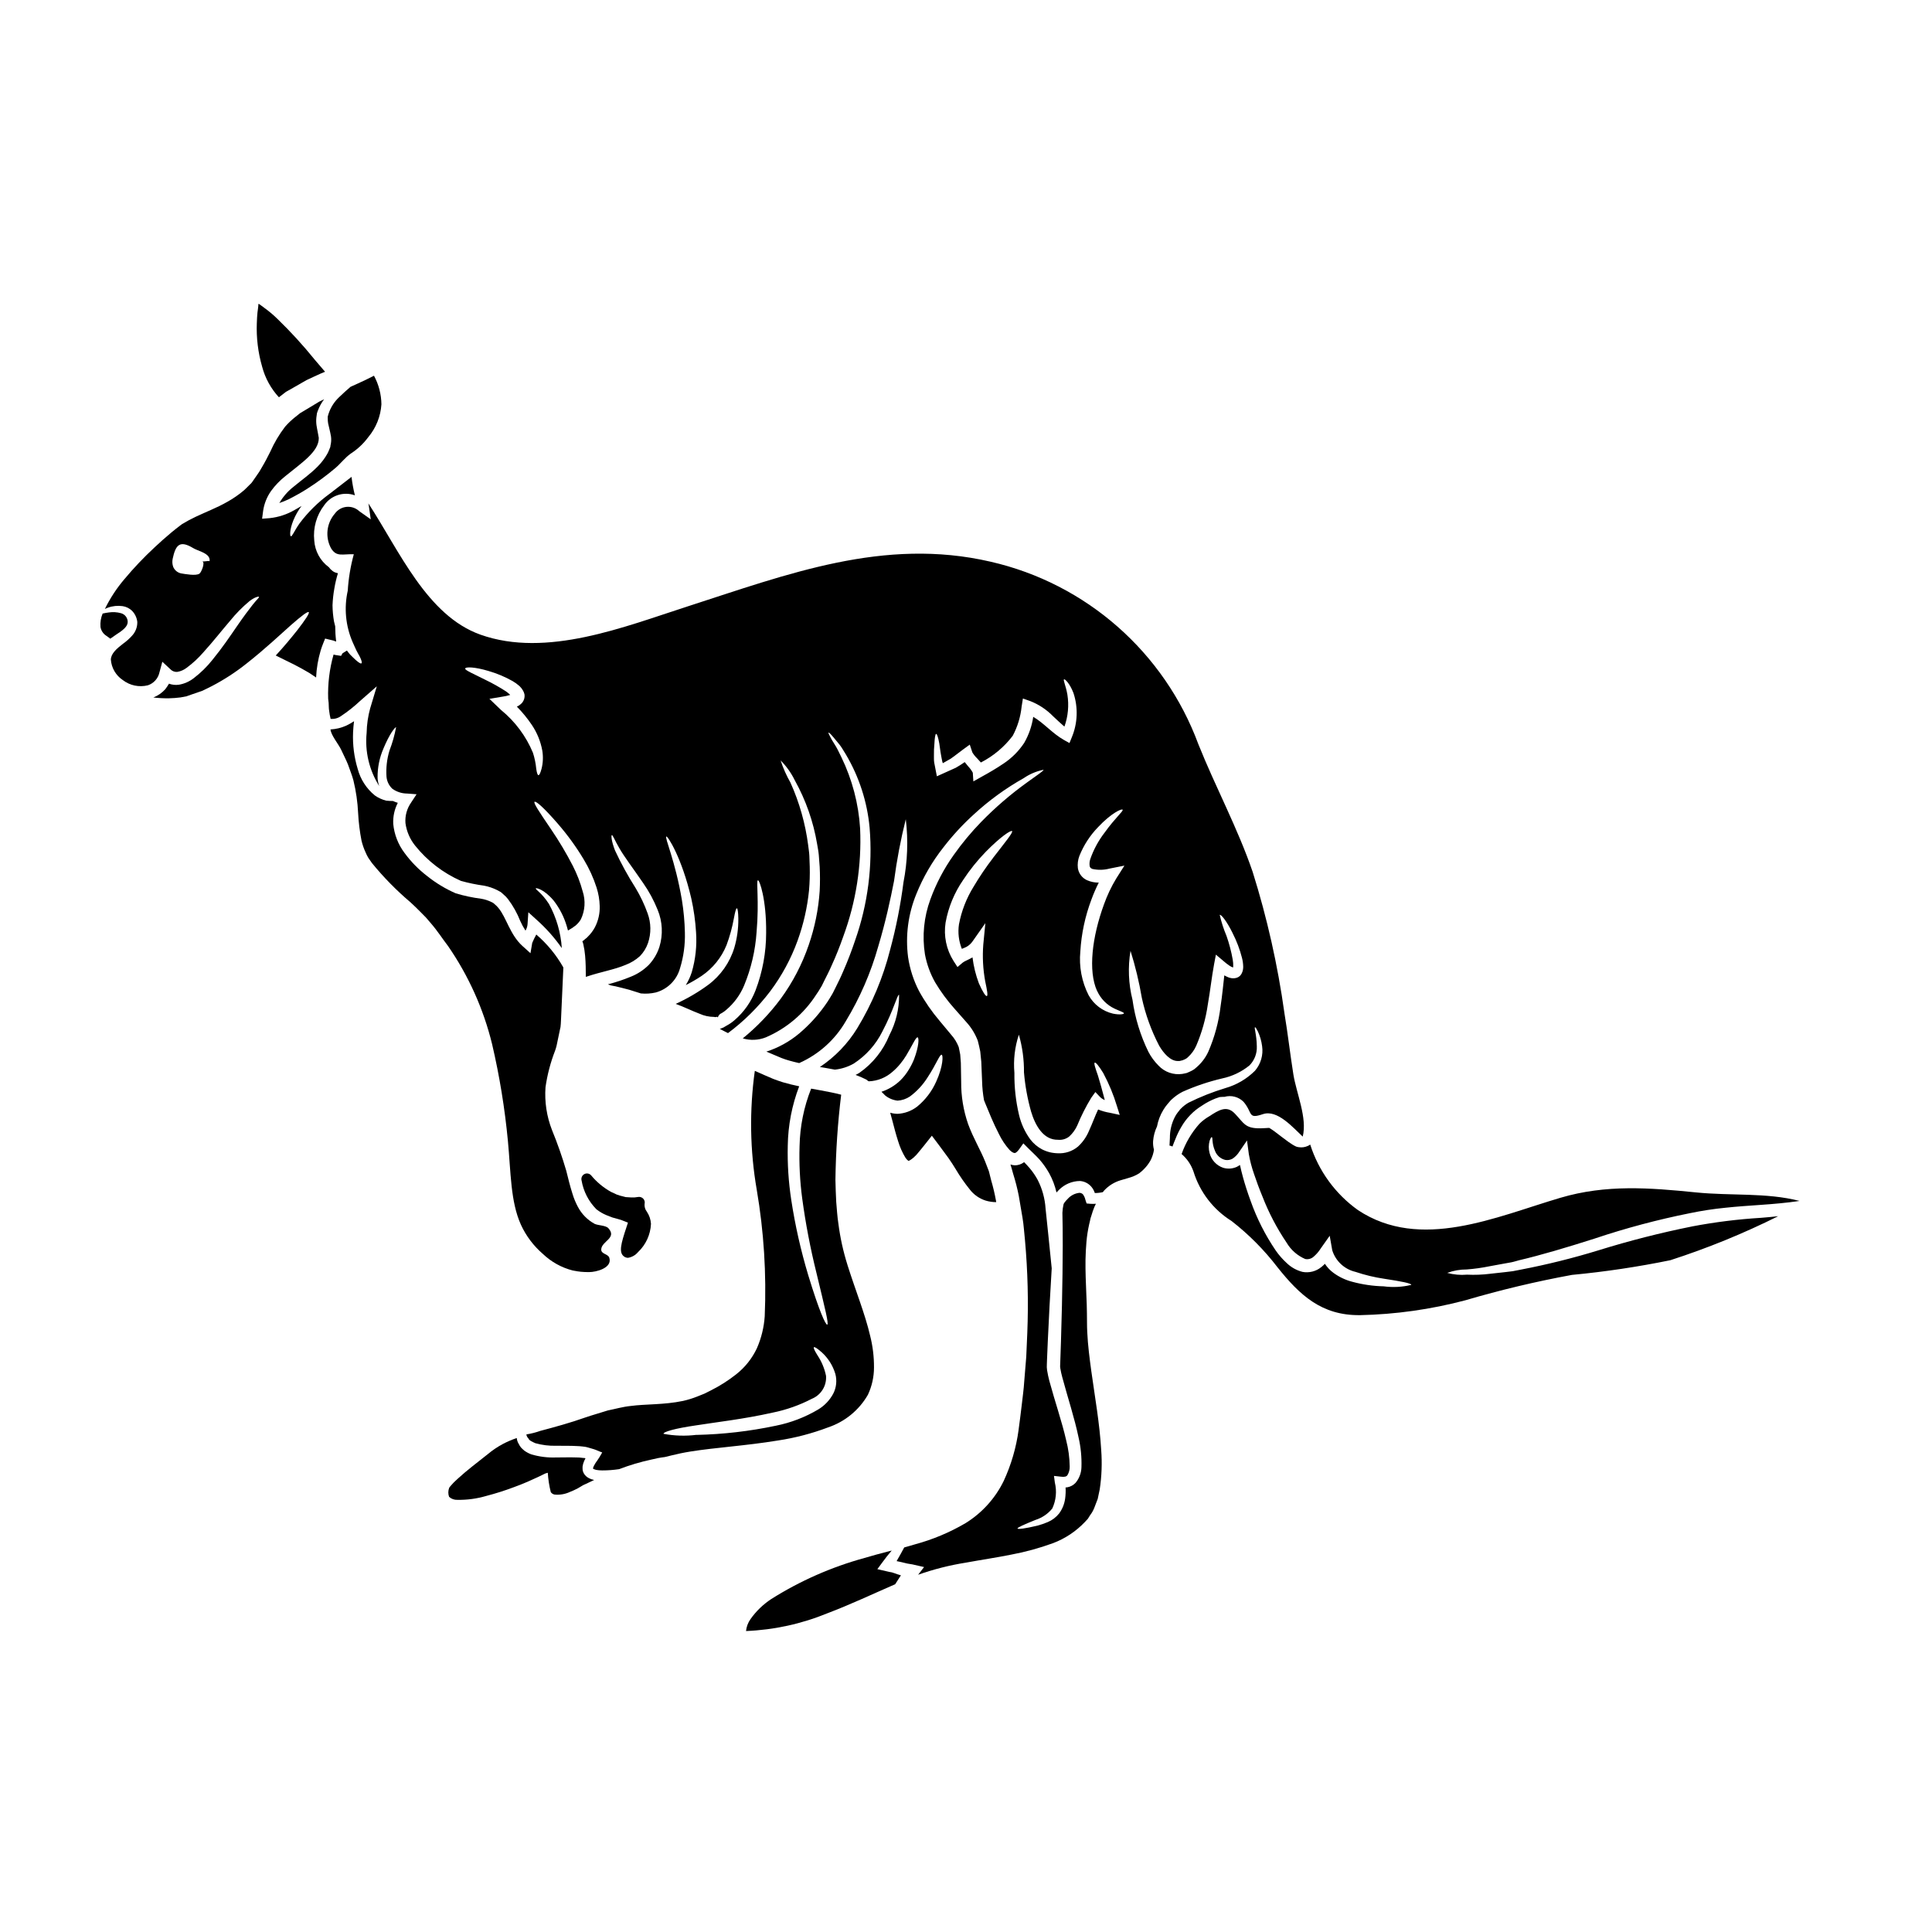 <?xml version="1.0" encoding="UTF-8"?>
<!-- Uploaded to: ICON Repo, www.svgrepo.com, Generator: ICON Repo Mixer Tools -->
<svg fill="#000000" width="800px" height="800px" version="1.1" viewBox="144 144 512 512" xmlns="http://www.w3.org/2000/svg">
 <g>
  <path d="m300.1 535.74c-0.559-0.27-1.031-0.695-1.352-1.227-0.168-0.281-0.281-0.59-0.34-0.91-0.027-0.324-0.035-0.648-0.02-0.973 0.07-0.504 0.211-0.996 0.422-1.457 0.254-0.57 0.254-0.508 0.297-0.613l0.066-0.105c-0.023 0-0.105 0-0.254-0.062-0.297 0-0.59-0.043-0.891-0.082l-0.004-0.004c-0.406-0.047-0.816-0.066-1.227-0.066-1.668-0.062-3.492 0-5.461 0-2.215 0.086-4.43-0.195-6.555-0.828-0.648-0.242-1.258-0.57-1.82-0.973-0.301-0.25-0.574-0.508-0.848-0.789v0.004c-0.254-0.301-0.469-0.637-0.637-0.992-0.301-0.477-0.48-1.016-0.527-1.574-1.242 0.422-2.453 0.938-3.617 1.543-1.453 0.773-2.824 1.695-4.086 2.754-1.398 1.102-2.754 2.18-4.106 3.238s-2.559 2.113-3.742 3.172c-0.531 0.508-1.18 1.059-1.574 1.543-0.188 0.234-0.508 0.531-0.613 0.699 0 0.105-0.164 0.105-0.164 0.23v0.004c-0.305 0.773-0.316 1.633-0.027 2.414 0.598 0.539 1.379 0.82 2.184 0.785 2.598 0.047 5.184-0.305 7.68-1.039 2.477-0.641 4.922-1.418 7.32-2.324 0.594-0.23 1.18-0.445 1.734-0.656 0.633-0.277 1.27-0.527 1.906-0.789 0.953-0.422 1.863-0.848 2.793-1.266l1.355-0.656v-0.004c0.363-0.211 0.766-0.363 1.18-0.441 0.105 1.723 0.371 3.438 0.789 5.113 0.227 0.348 0.586 0.586 0.996 0.66 1.391 0.141 2.793-0.094 4.059-0.684 0.711-0.277 1.402-0.594 2.074-0.945 0.34-0.191 0.652-0.363 0.973-0.574 0.086-0.039 0.465-0.297 0.633-0.359l0.551-0.25c0.789-0.363 1.48-0.699 2.242-1.059h-0.086l0.004-0.004c-0.453-0.09-0.895-0.242-1.309-0.453z"/>
  <path d="m314.31 461.52c-0.348-0.277-0.801-0.391-1.238-0.305-0.586 0.113-1.188 0.152-1.785 0.113h-0.109l-0.566-0.035c-0.305 0-0.605-0.027-0.789-0.047l-1.531-0.395c-0.566-0.152-1.113-0.367-1.629-0.645-0.285-0.137-0.566-0.273-0.723-0.336v0.004c-2.012-1.121-3.801-2.602-5.269-4.375-0.449-0.527-1.203-0.672-1.812-0.348-0.613 0.324-0.918 1.031-0.734 1.699 0.496 2.887 1.871 5.555 3.938 7.633 0.801 0.629 1.684 1.145 2.621 1.535 0.277 0.117 0.559 0.227 0.848 0.34l0.754 0.285c0.789 0.207 1.543 0.43 2.312 0.652l1.816 0.723c-0.102 0.328-0.242 0.742-0.395 1.203-1.43 4.328-2.16 6.82-0.539 7.832v0.004c0.289 0.18 0.621 0.277 0.957 0.277 1.031-0.168 1.969-0.703 2.641-1.504 2.078-1.957 3.312-4.644 3.441-7.496-0.07-1.156-0.453-2.273-1.102-3.231-0.453-0.586-0.668-1.324-0.594-2.062 0.031-0.121 0.047-0.242 0.047-0.363 0-0.453-0.207-0.879-0.559-1.16z"/>
  <path d="m380.34 560.69c-0.422-0.062-0.84-0.148-1.254-0.254l-2.578-0.594 1.246-1.691c0.91-1.266 1.773-2.328 2.559-3.234l0.004-0.004c-0.223 0.07-0.449 0.125-0.68 0.172-2.262 0.57-4.328 1.141-6.559 1.797h0.004c-8.734 2.394-17.062 6.066-24.715 10.895-2.144 1.414-4.004 3.219-5.484 5.316-0.656 0.93-1.062 2.016-1.18 3.148 7.422-0.297 14.734-1.895 21.605-4.723 6.031-2.281 11.934-5.078 17.922-7.68 0.469-0.699 0.977-1.484 1.504-2.332v-0.039c-0.316-0.086-0.633-0.191-0.93-0.277-0.496-0.184-1.004-0.371-1.465-0.5z"/>
  <path d="m433.21 507.38c-0.465-3.469-0.91-6.789-1.078-10.367-0.062-0.891-0.043-1.668-0.062-2.496s-0.023-1.648-0.023-2.477c0-1.574-0.082-3.172-0.145-4.723-0.125-3.176-0.277-6.328-0.23-9.48 0.039-1.574 0.105-3.148 0.25-4.723h-0.004c0.137-1.566 0.379-3.121 0.723-4.656l0.25-1.055 0.043-0.277v0.004c0.047-0.129 0.082-0.262 0.109-0.395l0.188-0.57c0.211-0.758 0.469-1.5 0.762-2.227 0.105-0.297 0.297-0.613 0.445-0.93v0.004c-0.535 0.043-1.074 0.043-1.609 0l-0.867-0.086-0.34-1.035 0.004-0.004c-0.117-0.496-0.332-0.965-0.633-1.375-0.258-0.266-0.609-0.406-0.977-0.395-1.207 0.145-2.316 0.734-3.109 1.652-0.246 0.234-0.473 0.488-0.68 0.762-0.121 0.141-0.227 0.297-0.316 0.465 0 0.059-0.023 0.121-0.062 0.168-0.168 0.73-0.266 1.477-0.297 2.223v0.168c0.062 2.305 0.086 5.203 0.086 8.57 0 4.551-0.086 9.945-0.211 15.914-0.086 3-0.172 6.133-0.254 9.395-0.062 1.629-0.105 3.277-0.168 4.953l-0.043 1.266h-0.004c-0.031 0.328-0.016 0.656 0.043 0.977 0.129 0.785 0.297 1.562 0.508 2.328 1.461 5.461 3.258 10.832 4.328 15.996 0.594 2.578 0.848 5.223 0.762 7.871-0.035 1.508-0.578 2.961-1.543 4.125-0.586 0.637-1.367 1.062-2.219 1.203-0.148 0.027-0.297 0.039-0.445 0.043 0.055 0.961 0.02 1.926-0.105 2.879-0.184 1.457-0.738 2.84-1.613 4.019-0.789 0.992-1.816 1.77-2.981 2.266-0.895 0.383-1.816 0.699-2.758 0.953-3.32 0.789-5.184 1.016-5.269 0.758-0.086-0.254 1.691-1.035 4.762-2.281 1.746-0.555 3.293-1.605 4.445-3.027 1-2.148 1.238-4.574 0.676-6.875l-0.23-1.754 1.883 0.207c0.848 0.105 1.441 0 1.691-0.422 0.418-0.695 0.625-1.496 0.594-2.309-0.035-2.336-0.348-4.656-0.934-6.918-1.121-4.934-2.941-10.117-4.484-15.828-0.211-0.871-0.426-1.734-0.574-2.731-0.082-0.52-0.102-1.051-0.062-1.574l0.043-1.246c0.086-1.691 0.148-3.34 0.211-4.973 0.168-3.238 0.316-6.391 0.465-9.375 0.188-3.531 0.379-6.812 0.57-9.84l-0.93-9.141c-0.23-2.18-0.469-4.402-0.699-6.691-0.168-2.656-0.879-5.246-2.094-7.617-0.598-1.098-1.305-2.133-2.113-3.09-0.469-0.57-0.977-1.078-1.484-1.609-0.043 0.023-0.062 0.062-0.105 0.086-0.688 0.496-1.512 0.766-2.359 0.762-0.383-0.02-0.762-0.094-1.125-0.215v0.066l0.105 0.34 0.211 0.715 0.395 1.422h0.004c0.59 1.883 1.078 3.797 1.461 5.731 0.34 1.93 0.652 3.898 0.992 5.84 0.34 1.945 0.426 3.938 0.656 5.949 0.734 8.168 0.941 16.371 0.613 24.566-0.105 2.094-0.191 4.211-0.277 6.328-0.168 2.137-0.34 4.273-0.527 6.43-0.129 2.199-0.445 4.273-0.676 6.41-0.23 2.137-0.551 4.328-0.828 6.519l0.004 0.004c-0.629 4.691-1.965 9.266-3.957 13.562-2.25 4.606-5.758 8.477-10.117 11.168-4.191 2.457-8.691 4.344-13.383 5.609-0.953 0.297-1.906 0.551-2.859 0.824-0.508 0.977-1.203 2.223-2.012 3.621l1.18 0.25c0.551 0.125 1.102 0.277 1.652 0.395 0.551 0.117 0.91 0.129 1.375 0.23l3.07 0.699-1.574 2.031 0.004 0.004c4.094-1.445 8.309-2.516 12.594-3.195 4.144-0.758 8.207-1.355 12.078-2.137h0.004c3.758-0.703 7.453-1.719 11.047-3.027 3.199-1.203 6.082-3.117 8.441-5.59l0.824-0.891h-0.004c0.207-0.293 0.398-0.598 0.57-0.91 0.48-0.617 0.863-1.301 1.145-2.031l0.891-2.328 0.527-2.5v0.004c0.523-3.449 0.656-6.949 0.395-10.43-0.414-7.066-1.668-14.027-2.621-20.91z"/>
  <path d="m363.43 522.28c4.469-1.492 8.234-4.574 10.578-8.656 1.059-2.266 1.609-4.734 1.609-7.234 0.016-2.828-0.324-5.641-1.016-8.383-1.355-5.84-3.852-11.914-6.012-18.77h0.004c-1.129-3.582-1.938-7.258-2.414-10.98-0.297-1.883-0.395-3.785-0.57-5.734-0.105-1.926-0.168-3.894-0.211-5.859v-0.004c0.098-7.539 0.609-15.066 1.523-22.551-1.711-0.469-3.543-0.789-5.394-1.145-0.848-0.145-1.691-0.297-2.559-0.465h-0.004c-1.926 4.844-2.965 9.996-3.07 15.211-0.148 4.652 0.086 9.312 0.703 13.926 0.898 6.621 2.156 13.191 3.766 19.68 2.363 9.816 3.32 13.582 2.859 13.734-0.395 0.105-2.074-3.387-5.039-13.141v-0.004c-1.961-6.516-3.461-13.16-4.488-19.887-0.73-4.762-1.043-9.578-0.93-14.395 0.078-5.387 1.102-10.715 3.027-15.746-1.461-0.297-2.922-0.656-4.359-1.078-0.848-0.254-1.672-0.574-2.496-0.871l-2.363-1.016c-0.848-0.395-1.691-0.738-2.539-1.121-1.461 10.461-1.293 21.082 0.508 31.488 1.891 11.074 2.598 22.316 2.117 33.535-0.195 2.93-0.898 5.801-2.074 8.488-1.27 2.703-3.156 5.074-5.508 6.918-2.082 1.641-4.324 3.066-6.691 4.254l-1.691 0.848-1.887 0.758c-1.246 0.496-2.523 0.891-3.832 1.184-5.141 1.059-9.816 0.789-13.879 1.336-2.055 0.207-4.043 0.789-6.012 1.18-1.969 0.637-3.981 1.18-5.969 1.863-3.871 1.379-8.168 2.562-11.891 3.543l0.004-0.004c-1.211 0.43-2.457 0.746-3.727 0.949v0.043c0.055 0.391 0.242 0.75 0.531 1.016 0.211 0.594 1.121 0.934 1.84 1.27 1.781 0.5 3.629 0.727 5.481 0.68 1.906 0.02 3.766-0.023 5.586 0.082 0.465 0.023 0.91 0.043 1.379 0.105l0.695 0.086 0.34 0.062 0.551 0.145c0.695 0.234 1.398 0.363 2.094 0.656l1.016 0.426 0.508 0.188c0.125 0.02 0 0.125-0.02 0.188l-0.129 0.211v0.008c-0.332 0.598-0.691 1.176-1.082 1.734-0.328 0.426-0.617 0.879-0.863 1.355-0.109 0.199-0.195 0.414-0.258 0.633 0 0.086-0.02 0.129 0 0.168s-0.02 0.043 0.168 0.129l0.004 0.004c0.191 0.086 0.391 0.152 0.594 0.207 0.543 0.098 1.094 0.148 1.648 0.148 1.504 0 3-0.113 4.488-0.336 2.777-1.066 5.637-1.914 8.547-2.539 1.184-0.305 2.387-0.531 3.598-0.676 0.57-0.148 1.141-0.277 1.73-0.426 1.609-0.395 3.195-0.738 4.934-1.016 6.832-1.098 14.641-1.523 23.297-2.941 4.527-0.684 8.969-1.844 13.25-3.461zm-34.848 1.969h-0.004c-2.906 0.359-5.856 0.27-8.738-0.27-0.125-0.531 3.215-1.461 8.504-2.223 5.289-0.848 12.652-1.648 20.469-3.406h0.004c3.586-0.73 7.055-1.957 10.301-3.641 2.457-0.992 3.988-3.457 3.789-6.094-0.391-1.918-1.145-3.746-2.223-5.379-0.789-1.246-1.16-2.031-0.992-2.199 0.168-0.168 0.891 0.297 2.074 1.336 1.711 1.547 2.965 3.539 3.617 5.754 0.457 1.738 0.262 3.582-0.551 5.184-0.922 1.727-2.285 3.176-3.957 4.191-3.481 2.07-7.285 3.535-11.258 4.328-6.922 1.465-13.965 2.281-21.039 2.438z"/>
  <path d="m231.54 262.42c-0.043 0.086 0 0.023-0.086 0.23l-0.043 0.105-0.168 0.426c-0.145 0.297-0.207 0.551-0.395 0.891l-0.004 0.004c-0.707 1.301-1.598 2.492-2.644 3.539-1.969 2.012-4.25 3.578-6.297 5.289v0.004c-1.566 1.199-2.883 2.695-3.875 4.402 0.887-0.305 1.754-0.66 2.602-1.059 1.691-0.871 3.32-1.777 4.801-2.731h0.004c2.613-1.668 5.109-3.508 7.477-5.512 1.375-1.18 2.559-2.754 4.019-3.785 1.812-1.164 3.394-2.648 4.676-4.383 2.051-2.453 3.269-5.5 3.473-8.695-0.035-2.644-0.711-5.246-1.969-7.574-1.398 0.719-2.832 1.418-4.25 2.051-0.637 0.301-1.316 0.594-1.969 0.891-0.977 0.848-2.012 1.754-3.07 2.793-1.266 1.203-2.211 2.699-2.754 4.356-0.09 0.242-0.16 0.488-0.215 0.742 0.02 0.176 0.02 0.355 0 0.531 0 0.426 0.035 0.848 0.105 1.266 0.188 0.977 0.527 2.055 0.758 3.473h0.004c0.105 0.812 0.059 1.637-0.145 2.434z"/>
  <path d="m217.91 249.28 0.891-0.676 0.465-0.363 0.23-0.168 0.105-0.102 0.062-0.043 0.23-0.148 1.797-1.016c1.18-0.695 2.363-1.355 3.543-2.031 1.246-0.613 2.582-1.18 3.852-1.777 0.359-0.168 0.695-0.297 1.055-0.441-0.867-1.016-1.797-2.098-2.832-3.301l0.004-0.008c-3.039-3.754-6.305-7.324-9.777-10.684-1.031-1.012-2.133-1.945-3.297-2.797-0.488-0.359-0.977-0.715-1.484-1.098l-0.188-0.062c-0.148-0.105-0.105 0.211-0.105 0.277v0.082l-0.062 0.613c-0.066 0.445-0.129 0.867-0.172 1.312-0.062 0.914-0.164 1.797-0.164 2.731h-0.004c-0.152 3.93 0.324 7.859 1.418 11.637 0.801 3.008 2.324 5.773 4.434 8.062z"/>
  <path d="m232.77 313.92 0.32 0.086c-0.168-1.336-0.25-2.676-0.258-4.023-0.105-0.422-0.211-0.867-0.32-1.312v0.004c-0.242-1.406-0.371-2.828-0.391-4.25 0.059-1.5 0.219-2.992 0.484-4.469 0.23-1.367 0.547-2.715 0.949-4.043-0.125-0.039-0.25-0.062-0.395-0.102h0.004c-0.414-0.102-0.801-0.297-1.125-0.574-0.344-0.262-0.645-0.574-0.887-0.93l-0.039-0.023c-2.25-1.672-3.652-4.25-3.832-7.047-0.348-3.34 0.598-6.688 2.644-9.352 1.805-2.609 5.137-3.684 8.125-2.621-0.398-1.609-0.695-3.242-0.891-4.887-2.094 1.605-4.062 3.129-5.84 4.508v-0.004c-3.027 2.207-5.711 4.852-7.953 7.852-1.461 2.094-1.926 3.473-2.285 3.387-0.25-0.039-0.395-1.605 0.676-4.25v-0.004c0.559-1.348 1.285-2.617 2.16-3.785-0.613 0.359-1.18 0.715-1.824 1.055-2.039 1.195-4.312 1.938-6.664 2.18l-1.969 0.148 0.277-2.098c0.277-1.887 0.996-3.684 2.094-5.246 1.074-1.48 2.352-2.805 3.785-3.938 4.328-3.543 8.93-6.519 8.867-10.137-0.129-0.934-0.426-2.117-0.613-3.387v0.004c-0.09-0.68-0.098-1.371-0.023-2.055l0.148-1.078c0.082-0.34 0.188-0.527 0.277-0.789v0.004c0.398-1.055 0.949-2.047 1.629-2.941-0.426 0.207-0.848 0.395-1.289 0.633-1.141 0.676-2.305 1.375-3.473 2.094l-1.629 0.973-0.043 0.043-0.082 0.062-0.188 0.148-0.34 0.277-0.719 0.57h-0.004c-0.93 0.75-1.793 1.578-2.582 2.477-1.57 2.051-2.891 4.281-3.934 6.644-0.676 1.336-1.336 2.664-2.242 4.168l-0.633 1.078c-0.211 0.34-0.426 0.613-0.637 0.934l-1.266 1.82-0.043 0.062-0.277 0.34h-0.02l-0.023 0.043-0.125 0.105-0.719 0.719-0.953 0.93h-0.008c-0.668 0.57-1.367 1.109-2.094 1.609-0.703 0.492-1.43 0.953-2.18 1.371-0.738 0.445-1.48 0.789-2.219 1.18-2.941 1.418-5.754 2.496-8.105 3.766l-1.375 0.789-0.32 0.188h-0.043l-0.57 0.426c-0.789 0.59-1.543 1.203-2.328 1.844-1.523 1.266-3.027 2.602-4.469 3.957h0.004c-2.848 2.641-5.527 5.461-8.016 8.441-2.047 2.402-3.781 5.055-5.164 7.891 0.266-0.137 0.543-0.258 0.824-0.355 1.246-0.449 2.586-0.582 3.894-0.395 0.941 0.141 1.816 0.578 2.496 1.246 0.77 0.797 1.254 1.824 1.379 2.922v0.082c0.016 1.277-0.445 2.516-1.293 3.473-0.75 0.852-1.594 1.609-2.519 2.262-1.672 1.289-3.148 2.582-3.195 4.168 0.156 2.199 1.316 4.199 3.148 5.422 1.891 1.465 4.348 1.98 6.668 1.398 1.555-0.523 2.723-1.824 3.066-3.43l0.762-2.812 2.156 2.008 0.004-0.004c0.469 0.508 1.152 0.758 1.84 0.68 0.879-0.152 1.707-0.516 2.414-1.055 1.645-1.211 3.148-2.602 4.481-4.148 2.707-2.984 4.977-5.922 7.008-8.266 1.547-1.926 3.285-3.691 5.184-5.273 1.418-1.098 2.477-1.312 2.539-1.121 0.062 0.188-0.633 0.742-1.672 2.055-1.039 1.312-2.477 3.234-4.207 5.754-1.73 2.519-3.809 5.609-6.5 8.906v0.004c-1.445 1.809-3.106 3.434-4.949 4.836-1.137 0.879-2.473 1.469-3.891 1.711-0.891 0.133-1.801 0.039-2.644-0.273-0.297 0.504-0.625 0.992-0.977 1.461-0.871 0.973-1.957 1.727-3.172 2.199 1.387 0.164 2.789 0.234 4.188 0.211 1.012-0.023 2.023-0.098 3.027-0.23 0.531-0.105 1.059-0.211 1.574-0.297l0.066-0.023 0.168-0.062 0.359-0.125 0.719-0.254c0.973-0.34 1.906-0.652 2.832-0.973 0.891-0.395 1.754-0.867 2.625-1.289l0.004-0.004c3.195-1.668 6.227-3.637 9.051-5.879 5.223-4.106 9.121-7.852 11.891-10.285s4.402-3.66 4.676-3.41c0.277 0.25-0.828 1.949-3.109 4.887-1.422 1.777-3.258 4.043-5.629 6.606 1.629 0.789 3.258 1.59 4.887 2.41 1.332 0.68 2.664 1.422 4.019 2.223l1.035 0.695 0.531 0.34h0.004c0.062 0.062 0.137 0.121 0.211 0.172 0.113-2.445 0.527-4.871 1.227-7.215 0.168-0.613 0.426-1.227 0.656-1.844l0.508-1.266 2.117 0.508c0.172 0.039 0.336 0.102 0.492 0.188zm-35.91-17.902c-0.891 0.656-3.852 0.105-4.863-0.062-0.945-0.191-1.73-0.844-2.098-1.734-0.238-0.68-0.289-1.41-0.145-2.113 0.789-3.746 1.883-5.016 5.481-2.836 1.102 0.656 3.277 1.121 4.043 2.266h-0.004c0.246 0.34 0.336 0.77 0.254 1.18-0.59-0.148-1.375 0.188-1.945 0.02 0.895 0.258-0.234 2.957-0.723 3.281z"/>
  <path d="m177.84 308.86v0.086c0.059-1.148-0.703-2.176-1.82-2.453-1.023-0.281-2.098-0.344-3.148-0.191-0.562 0.066-1.121 0.168-1.672 0.297-0.473 1.117-0.668 2.332-0.57 3.543 0.152 0.957 0.707 1.805 1.523 2.328l1.078 0.789c0.531-0.395 1.039-0.719 1.484-1.035 1.832-1.16 3.106-2.172 3.125-3.363z"/>
  <path d="m278.6 446.36c0.789 8.336 0.676 16.082 3.449 22.199h-0.004c1.363 2.969 3.348 5.609 5.824 7.742 2.211 2.113 4.93 3.625 7.891 4.387 1.445 0.312 2.922 0.457 4.398 0.426 1.691 0.02 6.199-1.035 5.312-3.809-0.363-1.059-2.203-0.93-2.137-2.219 0.105-2.18 4.25-2.965 1.902-5.586-0.695-0.789-2.727-0.719-3.68-1.18v-0.004c-1.871-1.023-3.402-2.578-4.398-4.465-0.582-1.086-1.059-2.227-1.418-3.402-0.699-2.18-1.18-4.211-1.672-6.18-1.074-3.668-2.34-7.277-3.789-10.812-1.402-3.602-1.988-7.469-1.715-11.32 0.473-3.32 1.324-6.57 2.539-9.695 0.168-0.441 0.277-0.867 0.395-1.312 0.344-1.691 0.68-3.258 0.977-4.676l0.062-0.25c0.062-0.551 0.105-1.121 0.125-1.715 0.23-5.309 0.445-9.984 0.633-14.07 0-0.02-0.02-0.043-0.02-0.062v-0.004c-1.863-3.289-4.285-6.231-7.152-8.695-0.402 0.719-0.762 1.461-1.078 2.223l-0.465 2.731-2.137-1.93c-3.301-2.984-4.273-7.598-6.348-10.047-0.293-0.383-0.637-0.723-1.016-1.016l-0.297-0.254-0.066-0.082c-0.02 0-0.57-0.277-0.57-0.277-0.824-0.398-1.699-0.676-2.602-0.828-2.293-0.293-4.559-0.773-6.769-1.438-2.723-1.188-5.277-2.734-7.598-4.594-2.254-1.73-4.254-3.769-5.938-6.059-1.711-2.25-2.758-4.93-3.027-7.742-0.098-1.938 0.32-3.863 1.207-5.586-0.441-0.133-0.871-0.297-1.289-0.488-0.586 0-1.172-0.027-1.758-0.086-1.094-0.27-2.129-0.742-3.051-1.395-2.207-1.801-3.789-4.254-4.523-7.004-0.953-3.144-1.371-6.43-1.23-9.711 0.043-0.996 0.129-1.969 0.254-2.945h0.004c-0.668 0.445-1.367 0.84-2.094 1.18-1.312 0.586-2.719 0.922-4.148 0.996 0.105 1.504 2.156 3.938 2.812 5.352 0.59 1.336 1.266 2.539 1.82 3.938 0.488 1.441 1.078 2.812 1.461 4.273l-0.004 0.004c0.684 2.809 1.094 5.68 1.23 8.566 0.129 2.481 0.434 4.949 0.91 7.387 0.262 1.062 0.621 2.094 1.078 3.086 0.207 0.492 0.445 0.965 0.719 1.422l0.953 1.375c3.07 3.769 6.484 7.25 10.199 10.391 0.934 0.867 1.844 1.73 2.754 2.664l1.355 1.375 1.289 1.504c1.734 1.988 3.027 4.043 4.551 6.031v-0.004c5.457 7.894 9.426 16.727 11.703 26.051 1.969 8.441 3.367 17.012 4.184 25.641z"/>
  <path d="m592.42 469.02c-8.367 1.68-16.645 3.793-24.797 6.324-6.758 2.074-13.625 3.781-20.566 5.117-0.738 0.148-1.48 0.297-2.18 0.422l-2.113 0.254c-1.355 0.148-2.644 0.297-3.852 0.422v0.004c-2.035 0.254-4.09 0.332-6.137 0.234-1.766 0.156-3.539-0.004-5.25-0.469 1.66-0.609 3.418-0.918 5.188-0.91 2.023-0.156 4.039-0.438 6.027-0.844 1.145-0.211 2.363-0.445 3.684-0.676 0.652-0.125 1.312-0.23 2.008-0.359 0.695-0.125 1.398-0.363 2.117-0.551 5.777-1.355 12.566-3.367 20.121-5.777v-0.004c8.227-2.754 16.613-4.988 25.121-6.691 3.144-0.656 6.324-1.145 9.52-1.457 3.172-0.34 6.199-0.531 9.141-0.742 3.684-0.25 7.176-0.57 10.453-1.055-8.762-2.266-18.219-1.316-27.484-2.266-12.34-1.246-23.785-2.137-35.867 1.422-17.094 5.035-37.113 14.262-53.703 3.254v-0.004c-5.973-4.269-10.402-10.355-12.633-17.352-0.211 0.164-0.445 0.297-0.695 0.395-0.684 0.305-1.438 0.414-2.18 0.32-0.285-0.02-0.562-0.074-0.828-0.172l-0.395-0.188c-0.254-0.129-0.426-0.234-0.633-0.363-0.363-0.23-0.699-0.465-1.039-0.695-0.633-0.465-1.266-0.934-1.906-1.418-0.637-0.484-1.246-0.934-1.863-1.422l-0.93-0.633h0.004c-0.125-0.086-0.258-0.164-0.395-0.23h-0.211l-0.676 0.043-1.379 0.062c-4.188 0.062-4.375-1.336-6.875-3.938-2.156-2.242-4.273-0.867-6.812 0.789h-0.004c-0.926 0.535-1.777 1.188-2.539 1.945-2.082 2.34-3.688 5.062-4.723 8.02 1.445 1.238 2.531 2.836 3.148 4.633 1.68 5.445 5.262 10.102 10.094 13.117 4.574 3.562 8.676 7.695 12.199 12.297 5.859 7.34 11.66 12.758 21.793 12.648l0.004 0.004c9.438-0.199 18.82-1.52 27.945-3.938 9.297-2.738 18.73-4.984 28.262-6.731 8.754-0.828 17.457-2.129 26.07-3.891 9.809-3.168 19.363-7.066 28.586-11.664-1.48 0.168-2.984 0.301-4.508 0.426h0.004c-6.148 0.371-12.266 1.133-18.316 2.285zm-81.719 15.871c-2.816-0.066-5.617-0.473-8.336-1.207-1.777-0.461-3.449-1.25-4.934-2.328-0.914-0.664-1.699-1.488-2.324-2.434-0.301 0.324-0.629 0.621-0.977 0.891-1.391 1.121-3.199 1.578-4.953 1.25-1.586-0.406-3.035-1.219-4.207-2.363-1.09-0.996-2.062-2.109-2.902-3.32-2.777-4.09-5.016-8.523-6.66-13.184-0.789-2.137-1.461-4.231-2.012-6.242-0.297-1.102-0.57-2.156-0.789-3.215-0.25 0.168-0.508 0.316-0.789 0.465h0.004c-1.145 0.535-2.449 0.633-3.66 0.273-1.801-0.605-3.168-2.09-3.617-3.934-0.281-1.066-0.273-2.184 0.02-3.242 0.23-0.633 0.426-0.973 0.551-0.953 0.359 0.043-0.043 1.609 0.891 3.684l-0.004 0.004c0.465 1.18 1.477 2.062 2.711 2.359 0.676 0.121 1.375-0.008 1.965-0.359 0.715-0.488 1.32-1.121 1.777-1.859l2.012-2.941 0.488 3.637c0.312 1.777 0.773 3.527 1.371 5.227 0.637 1.906 1.355 3.871 2.199 5.902l0.004 0.004c1.672 4.332 3.832 8.465 6.434 12.316 1.141 1.93 2.867 3.445 4.93 4.328 0.766 0.156 1.562-0.047 2.16-0.551 0.77-0.648 1.434-1.41 1.969-2.266l2.363-3.34 0.676 3.848c0.895 2.863 3.234 5.035 6.152 5.715 2.504 0.844 5.074 1.457 7.684 1.84 4.465 0.676 7.172 1.207 7.109 1.609-2.391 0.582-4.867 0.711-7.305 0.387z"/>
  <path d="m462.54 437c1.129-0.766 2.344-1.406 3.617-1.902l1.059-0.359c0.43-0.043 0.859-0.066 1.289-0.066 1.805-0.508 3.742 0 5.059 1.332 2.496 2.941 1.035 4.633 5.117 3.258 3.848-1.312 8.02 3.617 10.555 5.949 1.246-4.934-1.668-11.469-2.477-16.465-0.867-5.438-1.48-10.918-2.391-16.355l0.004 0.004c-1.766-12.664-4.578-25.16-8.41-37.359-3.977-11.613-9.816-22.387-14.367-33.77-9.012-24.41-29.738-42.621-55.105-48.414-28.23-6.539-53.789 3.32-80.32 11.871-16.738 5.394-37.305 13.688-54.824 7.477-14.242-5.059-21.543-22.301-29.73-34.809 0.039 0.211 0.105 0.426 0.125 0.637l0.508 3.598-3.047-2.16c-0.91-0.848-2.144-1.262-3.387-1.137-1.238 0.125-2.363 0.781-3.086 1.797-2.203 2.559-2.598 6.211-0.996 9.18 1.461 2.363 2.965 1.48 6.031 1.574-0.867 3.16-1.406 6.402-1.609 9.672-1.012 4.543-0.57 9.289 1.27 13.562 0.395 0.828 0.676 1.574 1.016 2.242 0.34 0.668 0.656 1.203 0.91 1.672 0.469 0.973 0.637 1.574 0.445 1.754-0.191 0.18-0.715-0.168-1.543-0.891-0.426-0.395-0.91-0.848-1.461-1.418v0.008c-0.305-0.344-0.586-0.703-0.848-1.078l-1.18 0.738-0.359 0.652c-0.055 0.008-0.113 0.008-0.168 0-0.113-0.023-0.227-0.039-0.34-0.055l-0.973-0.148-0.527-0.125c-1.078 3.797-1.559 7.742-1.43 11.688 0.113 0.75 0.172 1.508 0.172 2.266 0 0.297 0.043 0.613 0.082 0.891 0.086 0.738 0.215 1.473 0.395 2.199 0.992 0.094 1.984-0.176 2.789-0.762 1.777-1.18 3.449-2.508 5.004-3.969l4.445-3.894-1.734 5.773h-0.004c-0.59 2.141-0.91 4.344-0.953 6.562-0.492 4.945 0.688 9.914 3.344 14.113-0.262-0.727-0.414-1.492-0.445-2.266-0.027-2.641 0.5-5.254 1.547-7.68 1.629-3.938 3.129-5.777 3.363-5.648h-0.004c-0.395 2.109-0.984 4.176-1.754 6.176-0.68 2.238-0.949 4.586-0.789 6.922 0.105 1.23 0.668 2.379 1.574 3.215 1.141 0.809 2.5 1.242 3.894 1.25l2.5 0.188-1.418 2.156v0.004c-1.133 1.594-1.672 3.531-1.527 5.481 0.293 2.188 1.18 4.25 2.562 5.969 3.242 4.043 7.406 7.25 12.148 9.352 2.012 0.562 4.062 0.984 6.133 1.266 1.215 0.234 2.387 0.633 3.492 1.184l0.848 0.465 0.105 0.066 0.23 0.188c0.043 0.043 0.188 0.168 0.188 0.168l0.301 0.277c0.434 0.355 0.824 0.758 1.164 1.203 1.336 1.77 2.426 3.715 3.238 5.777 0.398 0.895 0.867 1.758 1.395 2.582 0-0.023 0.023-0.043 0.043-0.062 0.285-0.496 0.461-1.055 0.508-1.629l0.211-3.176 2.262 2.055c2.484 2.219 4.699 4.719 6.606 7.445-0.266-4.102-1.43-8.094-3.406-11.699-1.969-3.066-3.68-3.828-3.473-4.148 0.023-0.125 2.074 0.129 4.723 3.258 1.574 2.027 2.75 4.332 3.473 6.793 0.105 0.359 0.211 0.762 0.32 1.141 0.395-0.25 0.789-0.484 1.18-0.715l0.633-0.469c0.148-0.082 0.281-0.188 0.395-0.312 0.473-0.426 0.879-0.918 1.203-1.461 1.109-2.316 1.285-4.969 0.488-7.41-0.637-2.363-1.523-4.656-2.644-6.832-1.715-3.32-3.629-6.535-5.734-9.629-3.281-4.824-4.723-7.008-4.379-7.281 0.344-0.277 2.328 1.379 6.242 5.883l-0.004 0.004c2.543 2.934 4.824 6.082 6.816 9.414 1.41 2.336 2.547 4.828 3.383 7.426 0.508 1.582 0.785 3.231 0.828 4.891 0.066 1.953-0.371 3.891-1.273 5.629-0.504 0.941-1.152 1.797-1.922 2.539-0.172 0.203-0.371 0.379-0.598 0.527l-0.395 0.34 0.004-0.004c-0.102 0.086-0.207 0.164-0.316 0.238-0.168 0.039-0.043 0.207 0 0.316v-0.004c0.059 0.16 0.109 0.324 0.145 0.488 0.238 1.02 0.398 2.051 0.488 3.09 0.168 1.863 0.188 3.742 0.188 5.606l0.277-0.082c3.785-1.27 7.277-1.82 10.266-3.09 1.395-0.527 2.676-1.309 3.785-2.305 0.973-0.996 1.711-2.195 2.16-3.512 0.855-2.547 0.816-5.309-0.109-7.828-0.844-2.359-1.918-4.629-3.215-6.773-2.019-3.172-3.828-6.473-5.414-9.883-1.016-2.582-1.039-4.023-0.867-4.086 0.25-0.125 0.758 1.355 2.031 3.512 1.285 2.242 3.574 5.227 6.297 9.207 1.543 2.207 2.828 4.586 3.828 7.086 1.289 3.113 1.453 6.574 0.469 9.797-0.57 1.781-1.531 3.418-2.812 4.781-1.371 1.367-3.004 2.441-4.805 3.148-1.961 0.809-3.977 1.48-6.031 2.008 0.23 0.086 0.488 0.191 0.719 0.277 0.422 0.086 0.867 0.168 1.312 0.254 1.207 0.277 2.394 0.59 3.617 0.91 1.016 0.32 2.055 0.633 3.09 0.973 1.316 0.129 2.644 0.043 3.934-0.254 3.133-0.855 5.582-3.301 6.438-6.434 0.941-3.059 1.375-6.25 1.285-9.449-0.062-2.875-0.324-5.746-0.785-8.586-1.777-10.516-4.656-16.633-4.129-16.867 0.34-0.188 4.106 5.629 6.606 16.398 0.66 2.953 1.082 5.953 1.266 8.973 0.25 3.574-0.137 7.164-1.141 10.602-0.387 1.195-0.914 2.34-1.574 3.406 1.445-0.723 2.844-1.535 4.188-2.434 2.965-2.008 5.266-4.852 6.606-8.168 0.859-2.301 1.508-4.672 1.945-7.086 0.32-1.715 0.57-2.668 0.789-2.668 0.215 0 0.363 0.996 0.395 2.793h-0.004c0.023 2.594-0.332 5.176-1.062 7.664-1.195 3.938-3.621 7.387-6.922 9.84-2.688 1.973-5.574 3.66-8.609 5.039 2.199 0.789 4.273 1.844 6.297 2.602 1.207 0.551 2.519 0.84 3.848 0.848 0.168 0 0.32 0.148 0.762-0.043l0.277 0.168 0.105-0.34 0.445-0.547c0.605-0.297 1.168-0.672 1.672-1.121 2.062-1.746 3.684-3.957 4.723-6.453 1.855-4.488 2.969-9.246 3.297-14.094 0.738-8.422-0.168-13.668 0.363-13.777 0.422-0.125 2.262 5.117 2.176 13.902v0.004c0 5.219-0.953 10.395-2.812 15.273-1.172 3.039-3.074 5.746-5.543 7.871-0.664 0.586-1.398 1.09-2.18 1.5l-0.57 0.34-0.148 0.086-0.02 0.02h-0.004c-0.051 0.016-0.102 0.035-0.148 0.062-0.031 0.023-0.07 0.035-0.105 0.043l-0.273 0.105v0.004c-0.152 0.074-0.316 0.133-0.488 0.168 0.719 0.395 1.438 0.738 2.18 1.121h0.004c4.231-3.152 7.996-6.883 11.188-11.086 3.059-4.082 5.5-8.59 7.238-13.383 1.566-4.32 2.59-8.812 3.047-13.383 0.176-2.07 0.238-4.144 0.188-6.219-0.043-0.996-0.062-1.969-0.105-2.922-0.043-0.953-0.207-1.887-0.316-2.793h0.004c-0.742-5.738-2.324-11.336-4.699-16.609-1.066-1.863-1.938-3.824-2.602-5.863 1.539 1.543 2.812 3.328 3.766 5.289 2.914 5.238 4.91 10.934 5.902 16.844 0.145 0.934 0.359 1.887 0.445 2.902 0.086 1.016 0.145 2.008 0.23 3.047h0.004c0.113 2.176 0.113 4.359 0 6.535-0.328 4.848-1.297 9.629-2.879 14.223-1.742 5.125-4.254 9.953-7.449 14.32-2.902 3.902-6.277 7.43-10.051 10.5 2.012 0.59 4.164 0.496 6.113-0.277 5.457-2.344 10.094-6.262 13.312-11.258 0.395-0.551 0.789-1.18 1.18-1.844l0.297-0.488 0.211-0.422 0.469-0.957c0.656-1.312 1.336-2.602 1.906-3.938 1.207-2.602 2.242-5.227 3.148-7.828 3.375-9.148 4.894-18.879 4.461-28.625-0.41-6.562-2.098-12.98-4.969-18.895-0.527-1.035-0.934-1.969-1.398-2.754-0.465-0.789-0.867-1.441-1.203-1.969-0.613-1.102-0.891-1.691-0.789-1.777 0.102-0.086 0.59 0.395 1.395 1.355 0.395 0.488 0.891 1.082 1.484 1.797 0.594 0.715 1.078 1.652 1.73 2.668 3.496 5.91 5.637 12.523 6.266 19.363 0.84 10.129-0.473 20.324-3.852 29.914-0.91 2.707-1.945 5.441-3.148 8.168-0.57 1.379-1.246 2.731-1.926 4.106l-0.805 1.609-0.277 0.484c-0.359 0.633-0.789 1.316-1.246 2.012v-0.004c-1.82 2.707-3.965 5.18-6.391 7.367-2.516 2.336-5.473 4.156-8.695 5.352-0.34 0.125-0.676 0.23-1.016 0.34 0.633 0.277 1.289 0.551 1.945 0.828 0.652 0.277 1.355 0.59 2.055 0.867 0.699 0.277 1.355 0.488 2.094 0.695 0.848 0.23 1.711 0.469 2.602 0.656v-0.004c5.203-2.309 9.539-6.215 12.379-11.148 3.734-6.172 6.617-12.82 8.57-19.762 1.93-6.43 3.219-12.379 4.191-17.375 0.727-5.5 1.762-10.953 3.109-16.336 0.672 5.57 0.465 11.211-0.613 16.719-0.773 6.039-1.957 12.02-3.543 17.898-1.855 7.324-4.789 14.328-8.715 20.781-2.512 4.098-5.891 7.602-9.891 10.262 0.422 0.062 0.848 0.145 1.289 0.211 0.867 0.145 1.754 0.316 2.664 0.484v0.004c1.766-0.184 3.473-0.73 5.016-1.605 3.227-2.094 5.836-5.008 7.559-8.445 3.109-5.902 3.977-9.926 4.465-9.777h-0.004c0.035 3.727-0.852 7.406-2.582 10.707-1.621 4.019-4.379 7.484-7.934 9.965-0.328 0.207-0.668 0.391-1.016 0.551 0.969 0.352 1.914 0.762 2.832 1.23 0.254 0.145 0.488 0.465 0.738 0.465h0.004c2.285-0.102 4.465-0.98 6.18-2.496 0.773-0.648 1.484-1.375 2.117-2.16 0.574-0.703 1.102-1.445 1.574-2.223 1.711-2.832 2.559-4.953 3.023-4.762 0.34 0.148 0.363 2.266-0.973 5.797-0.383 0.961-0.852 1.883-1.398 2.758-0.629 1.051-1.387 2.019-2.262 2.875-1.418 1.348-3.117 2.367-4.973 2.984 0.316 0.32 0.652 0.613 0.953 0.953 0.949 0.777 2.102 1.262 3.324 1.398 1.16-0.074 2.285-0.453 3.258-1.098 1.883-1.391 3.488-3.129 4.723-5.117 2.305-3.496 3.176-6.098 3.703-5.949 0.395 0.062 0.445 2.965-1.48 7.172-1.141 2.555-2.867 4.809-5.035 6.582-1.492 1.141-3.289 1.805-5.16 1.902-0.668-0.008-1.328-0.109-1.969-0.293 0.211 0.738 0.395 1.461 0.594 2.18 0.465 1.797 0.93 3.574 1.48 5.289 0.465 1.566 1.125 3.066 1.969 4.465 0.207 0.32 0.473 0.602 0.785 0.828 0.098-0.043 0.195-0.078 0.297-0.109 0.254-0.141 0.492-0.305 0.719-0.488 0.141-0.09 0.273-0.199 0.395-0.316l0.277-0.277h-0.004c0.191-0.16 0.367-0.336 0.527-0.527 1.379-1.609 2.688-3.301 4-4.953 1.289 1.715 2.644 3.492 3.938 5.289 0.32 0.445 0.676 0.891 0.953 1.355l0.531 0.789 0.93 1.48h-0.004c1.102 1.855 2.332 3.633 3.688 5.312 1.078 1.414 2.57 2.457 4.269 2.984 0.895 0.262 1.82 0.395 2.754 0.395-0.023-0.164-0.062-0.34-0.086-0.504-0.324-1.773-0.738-3.523-1.246-5.25l-0.613-2.434c-0.34-0.867-0.676-1.734-0.996-2.582-1.246-3.109-3.148-6.199-4.508-9.922-1.25-3.602-1.871-7.387-1.84-11.195-0.062-1.648-0.023-3.43-0.086-5.016-0.062-0.738-0.105-1.48-0.168-2.223-0.105-0.676-0.277-1.289-0.395-1.969-0.465-1.203-1.145-2.316-2.008-3.277-1.016-1.227-2.031-2.434-3.027-3.637-2.09-2.449-3.922-5.098-5.477-7.918-1.461-2.82-2.445-5.863-2.91-9.008-0.734-5.66 0.02-11.414 2.18-16.695 1.793-4.457 4.215-8.633 7.191-12.398 2.426-3.148 5.125-6.07 8.066-8.738 4.012-3.699 8.441-6.918 13.199-9.59 1.582-1.09 3.367-1.844 5.25-2.219 0.125 0.23-1.504 1.289-4.469 3.43h0.004c-4.312 3.106-8.348 6.586-12.059 10.395-2.648 2.723-5.082 5.652-7.277 8.762-2.582 3.621-4.66 7.578-6.18 11.762-1.711 4.652-2.207 9.668-1.434 14.566 0.488 2.606 1.402 5.117 2.707 7.426 1.48 2.477 3.195 4.805 5.117 6.957 1.035 1.18 2.074 2.363 3.129 3.543 1.32 1.441 2.352 3.121 3.047 4.949 0.234 0.953 0.488 1.93 0.656 2.859 0.086 0.91 0.191 1.844 0.277 2.754 0.105 1.777 0.105 3.367 0.211 5.141 0.039 1.684 0.211 3.359 0.508 5.016 0.105 0.273 0.211 0.547 0.34 0.848 0.953 2.305 2.074 5.141 3.617 8.125 0.73 1.516 1.672 2.926 2.793 4.188 0.527 0.574 1.18 0.891 1.375 0.828 0.191 0.062 0.676-0.277 1.18-0.973l1.121-1.574 1.336 1.336c0.949 0.953 1.988 1.883 2.941 2.941l-0.004-0.004c0.984 1.129 1.848 2.356 2.582 3.66 0.875 1.594 1.523 3.305 1.926 5.078 0.211-0.23 0.445-0.488 0.652-0.676v-0.004c1.477-1.496 3.488-2.348 5.59-2.359 1.199 0.09 2.312 0.672 3.066 1.609 0.379 0.465 0.668 1 0.848 1.574 0.719 0.008 1.434-0.07 2.137-0.23 0.105-0.105 0.148-0.23 0.254-0.34 1.188-1.316 2.707-2.281 4.402-2.793 1.504-0.465 2.664-0.719 3.617-1.141v-0.004c0.465-0.195 0.91-0.43 1.332-0.699 0.406-0.301 0.789-0.633 1.145-0.992 0.75-0.73 1.391-1.562 1.902-2.477 0.445-0.875 0.746-1.82 0.891-2.793-0.207-0.758-0.285-1.543-0.23-2.328 0.109-1.336 0.461-2.641 1.035-3.852 0.289-1.559 0.863-3.051 1.691-4.402 0.316-0.527 0.68-1.031 1.078-1.504l0.508-0.59 0.34-0.395 0.34-0.32-0.004 0.004c0.844-0.781 1.793-1.441 2.816-1.969 3.383-1.512 6.906-2.695 10.516-3.543 2.637-0.555 5.102-1.73 7.195-3.426 1.332-1.336 2.047-3.168 1.969-5.055-0.043-3.238-0.789-4.996-0.465-5.082 0.105-0.039 0.359 0.34 0.758 1.145 0.562 1.223 0.934 2.519 1.105 3.852 0.348 2.348-0.34 4.734-1.887 6.535-2.188 2.176-4.894 3.758-7.859 4.598-3.348 1.016-6.602 2.305-9.734 3.856-0.746 0.43-1.43 0.957-2.031 1.574l-0.211 0.211h-0.004c-0.047 0.086-0.102 0.16-0.168 0.234l-0.488 0.613c-0.27 0.352-0.508 0.727-0.715 1.121-0.898 1.73-1.355 3.656-1.336 5.606-0.043 0.613-0.062 1.289-0.105 2.012 0.273 0.047 0.539 0.133 0.789 0.254 0.254-0.676 0.508-1.379 0.828-2.098h-0.004c0.434-1.105 0.961-2.172 1.574-3.191 0.641-1.109 1.414-2.133 2.309-3.051 0.922-0.969 1.969-1.805 3.117-2.496zm-175.04-89.215c-0.297 1.121-0.59 1.691-0.824 1.648-0.23-0.043-0.426-0.676-0.57-1.734v-0.004c-0.137-1.43-0.43-2.84-0.871-4.207-1.836-4.41-4.734-8.301-8.441-11.324l-0.508-0.484-2.582-2.477 3.543-0.594c0.602-0.086 1.195-0.219 1.777-0.391l0.188-0.062h0.004c-0.348-0.344-0.723-0.652-1.121-0.93-1.77-1.145-3.613-2.18-5.512-3.09-3.277-1.648-5.309-2.496-5.309-2.941 0.043-0.531 2.582-0.469 6.223 0.633 2.211 0.641 4.34 1.535 6.344 2.664 0.648 0.379 1.258 0.82 1.824 1.316 0.363 0.344 0.68 0.742 0.926 1.18 0.184 0.309 0.316 0.645 0.395 0.996 0.074 0.461 0.031 0.934-0.125 1.375-0.141 0.395-0.363 0.758-0.656 1.059-0.23 0.215-0.48 0.414-0.742 0.594-0.168 0.082-0.34 0.168-0.488 0.25v0.004c1.477 1.492 2.809 3.125 3.981 4.867 1.375 2.043 2.312 4.348 2.754 6.769 0.273 1.625 0.203 3.285-0.207 4.883zm130.32-13.82c-0.359 2.43-1.168 4.769-2.391 6.898-1.43 2.168-3.277 4.023-5.438 5.461-1.969 1.336-3.894 2.453-5.758 3.473l-2.281 1.285-0.148-2.305-0.004-0.004c-0.332-0.617-0.742-1.184-1.227-1.691-0.273-0.359-0.59-0.695-0.91-1.117-0.789 0.547-1.574 1.055-2.363 1.5-1.289 0.594-2.543 1.145-3.664 1.652l-1.355 0.609-0.25-1.289c-0.148-0.789-0.32-1.574-0.445-2.305-0.125-0.73-0.062-1.375-0.082-1.988v-0.004c-0.02-1.016 0.023-2.031 0.125-3.043 0.082-1.648 0.23-2.582 0.465-2.602 0.23-0.02 0.527 0.891 0.828 2.519 0.145 0.789 0.23 1.863 0.445 2.984 0.125 0.547 0.188 1.18 0.34 1.773 0.039 0.148 0.105 0.32 0.145 0.488 0.676-0.395 1.336-0.762 2.074-1.18 1.078-0.738 2.137-1.609 3.301-2.457l1.773-1.289 0.699 2.094 0.004-0.004c0.348 0.566 0.766 1.09 1.246 1.547 0.32 0.34 0.633 0.676 0.996 1.098 3.309-1.695 6.191-4.113 8.438-7.074 1.281-2.406 2.082-5.039 2.359-7.746l0.34-2.137 1.926 0.676c2.293 0.898 4.371 2.277 6.09 4.043 1.082 0.996 2.031 1.926 2.984 2.731 0.973-2.719 1.242-5.637 0.789-8.488-0.445-2.496-1.18-3.852-0.887-4.043 0.168-0.148 1.457 0.934 2.496 3.617v0.004c1.277 3.859 1.113 8.055-0.465 11.805l-0.594 1.461-1.48-0.828c-3.023-1.703-5.328-4.496-8.121-6.125zm-10.629 37.367h0.004c-1.875 2.434-3.602 4.981-5.164 7.621-1.906 3.066-3.227 6.457-3.894 10.004-0.328 2.195-0.066 4.438 0.762 6.5 0.508-0.211 0.934-0.363 1.27-0.551 0.629-0.355 1.164-0.848 1.574-1.441l3.387-4.82-0.551 5.691c-0.25 3.238-0.078 6.496 0.504 9.688 0.512 2.414 0.762 3.828 0.445 3.938-0.32 0.105-1.098-1.078-2.113-3.367v0.004c-0.836-2.219-1.402-4.527-1.691-6.879-1.078 0.633-2.137 0.996-2.582 1.375l-1.398 1.18-1.059-1.629c-1.898-3.019-2.644-6.629-2.094-10.156 0.727-4.039 2.305-7.875 4.633-11.254 1.77-2.703 3.797-5.227 6.051-7.539 3.828-3.894 6.625-5.777 6.938-5.441 0.316 0.34-1.797 2.891-5.031 7.078zm31.039 67.586h0.004c-1.105-0.172-2.184-0.473-3.219-0.891-0.789 1.629-1.48 3.617-2.457 5.734h0.004c-0.66 1.562-1.648 2.961-2.898 4.106-1.508 1.254-3.438 1.879-5.394 1.758-0.348-0.004-0.695-0.035-1.035-0.082-0.328-0.039-0.656-0.094-0.977-0.172-0.734-0.18-1.441-0.445-2.113-0.785-1.234-0.656-2.309-1.574-3.148-2.691-1.395-1.922-2.391-4.102-2.941-6.41-0.867-3.66-1.277-7.41-1.23-11.172-0.301-3.414 0.098-6.859 1.184-10.113 0.93 3.246 1.387 6.609 1.352 9.984 0.297 3.516 0.926 6.996 1.883 10.391 1.102 3.66 3.238 7.578 7.176 7.477v0.004c1.066 0.102 2.125-0.219 2.961-0.891 0.883-0.816 1.598-1.805 2.098-2.902 1.039-2.531 2.273-4.981 3.699-7.32l1.102-1.543 1.266 1.336c0.352 0.348 0.77 0.617 1.23 0.785-0.676-2.644-1.312-4.82-1.797-6.43-0.738-2.113-1.141-3.34-0.867-3.473 0.277-0.129 1.078 0.828 2.262 2.754v0.004c1.512 2.824 2.738 5.797 3.66 8.867l0.699 2.219zm-3.492-32.332h0.004c0.934 2.082 2.586 3.762 4.656 4.727 1.523 0.719 2.496 0.953 2.453 1.25-0.02 0.188-1.035 0.441-2.898 0.062-2.742-0.641-5.082-2.41-6.453-4.867-1.824-3.578-2.586-7.602-2.203-11.598 0.281-4.715 1.273-9.355 2.941-13.773 0.562-1.535 1.211-3.031 1.949-4.488-1.07 0.016-2.133-0.203-3.109-0.633-1.309-0.586-2.227-1.801-2.434-3.219-0.125-1.078 0.012-2.176 0.395-3.195 1.141-2.856 2.832-5.461 4.977-7.668 3.43-3.66 6.297-4.992 6.496-4.59 0.195 0.402-1.988 2.156-4.758 6.031-1.652 2.137-2.949 4.531-3.832 7.086-0.188 0.578-0.238 1.195-0.148 1.797 0.105 0.445 0.23 0.527 0.676 0.758v0.004c1.508 0.34 3.078 0.312 4.57-0.082l3.961-0.789-2.199 3.473c-1.289 2.137-2.359 4.398-3.199 6.75-3.191 8.703-4.246 17.695-1.855 22.965zm38.496-5.008c-0.113 0.34-0.293 0.656-0.527 0.926-0.301 0.328-0.691 0.555-1.121 0.66-0.359 0.098-0.73 0.125-1.102 0.082-0.277-0.043-0.555-0.105-0.824-0.188-0.414-0.16-0.816-0.352-1.207-0.574-0.297 2.559-0.547 5.352-0.992 8.23-0.492 4.144-1.594 8.195-3.258 12.023-0.738 1.594-1.812 3.008-3.148 4.144-0.336 0.332-0.719 0.613-1.141 0.824l-0.656 0.32-0.34 0.145-0.145 0.062-0.086 0.043-0.043 0.023c-0.02 0-0.188 0.062-0.188 0.062-0.395 0.082-0.676 0.168-1.102 0.23l-0.004 0.004c-2.344 0.348-4.707-0.473-6.328-2.199-1.078-1.074-1.984-2.309-2.688-3.66-2.125-4.34-3.543-8.992-4.211-13.777-1.066-4.246-1.246-8.668-0.527-12.988 1.281 4.09 2.285 8.262 3.004 12.484 0.961 4.41 2.504 8.672 4.594 12.676 1.203 2.055 2.965 4 4.824 4.043v-0.004c0.195 0.012 0.395 0.012 0.59 0 0.301-0.055 0.598-0.125 0.891-0.211l0.043-0.043 0.086-0.039 0.219-0.078 0.34-0.168-0.004-0.004c0.238-0.113 0.453-0.27 0.637-0.465 0.926-0.836 1.668-1.859 2.18-3 1.508-3.512 2.547-7.207 3.09-10.988 0.652-3.699 1.016-7.191 1.648-10.602l0.488-2.582 1.988 1.672v0.004c0.527 0.469 1.086 0.898 1.672 1.293 0.273 0.184 0.574 0.332 0.887 0.441 0.023-0.105 0.023-0.23 0.043-0.363v0.004c0.016-0.574-0.027-1.148-0.129-1.715-0.375-2.141-0.926-4.246-1.648-6.297-0.758-1.797-1.363-3.66-1.797-5.566 0.277-0.25 1.797 1.504 3.449 4.887l-0.004 0.004c1.055 2.066 1.879 4.246 2.453 6.492 0.191 0.742 0.301 1.504 0.32 2.269 0.016 0.496-0.059 0.992-0.227 1.461z"/>
 </g>
</svg>